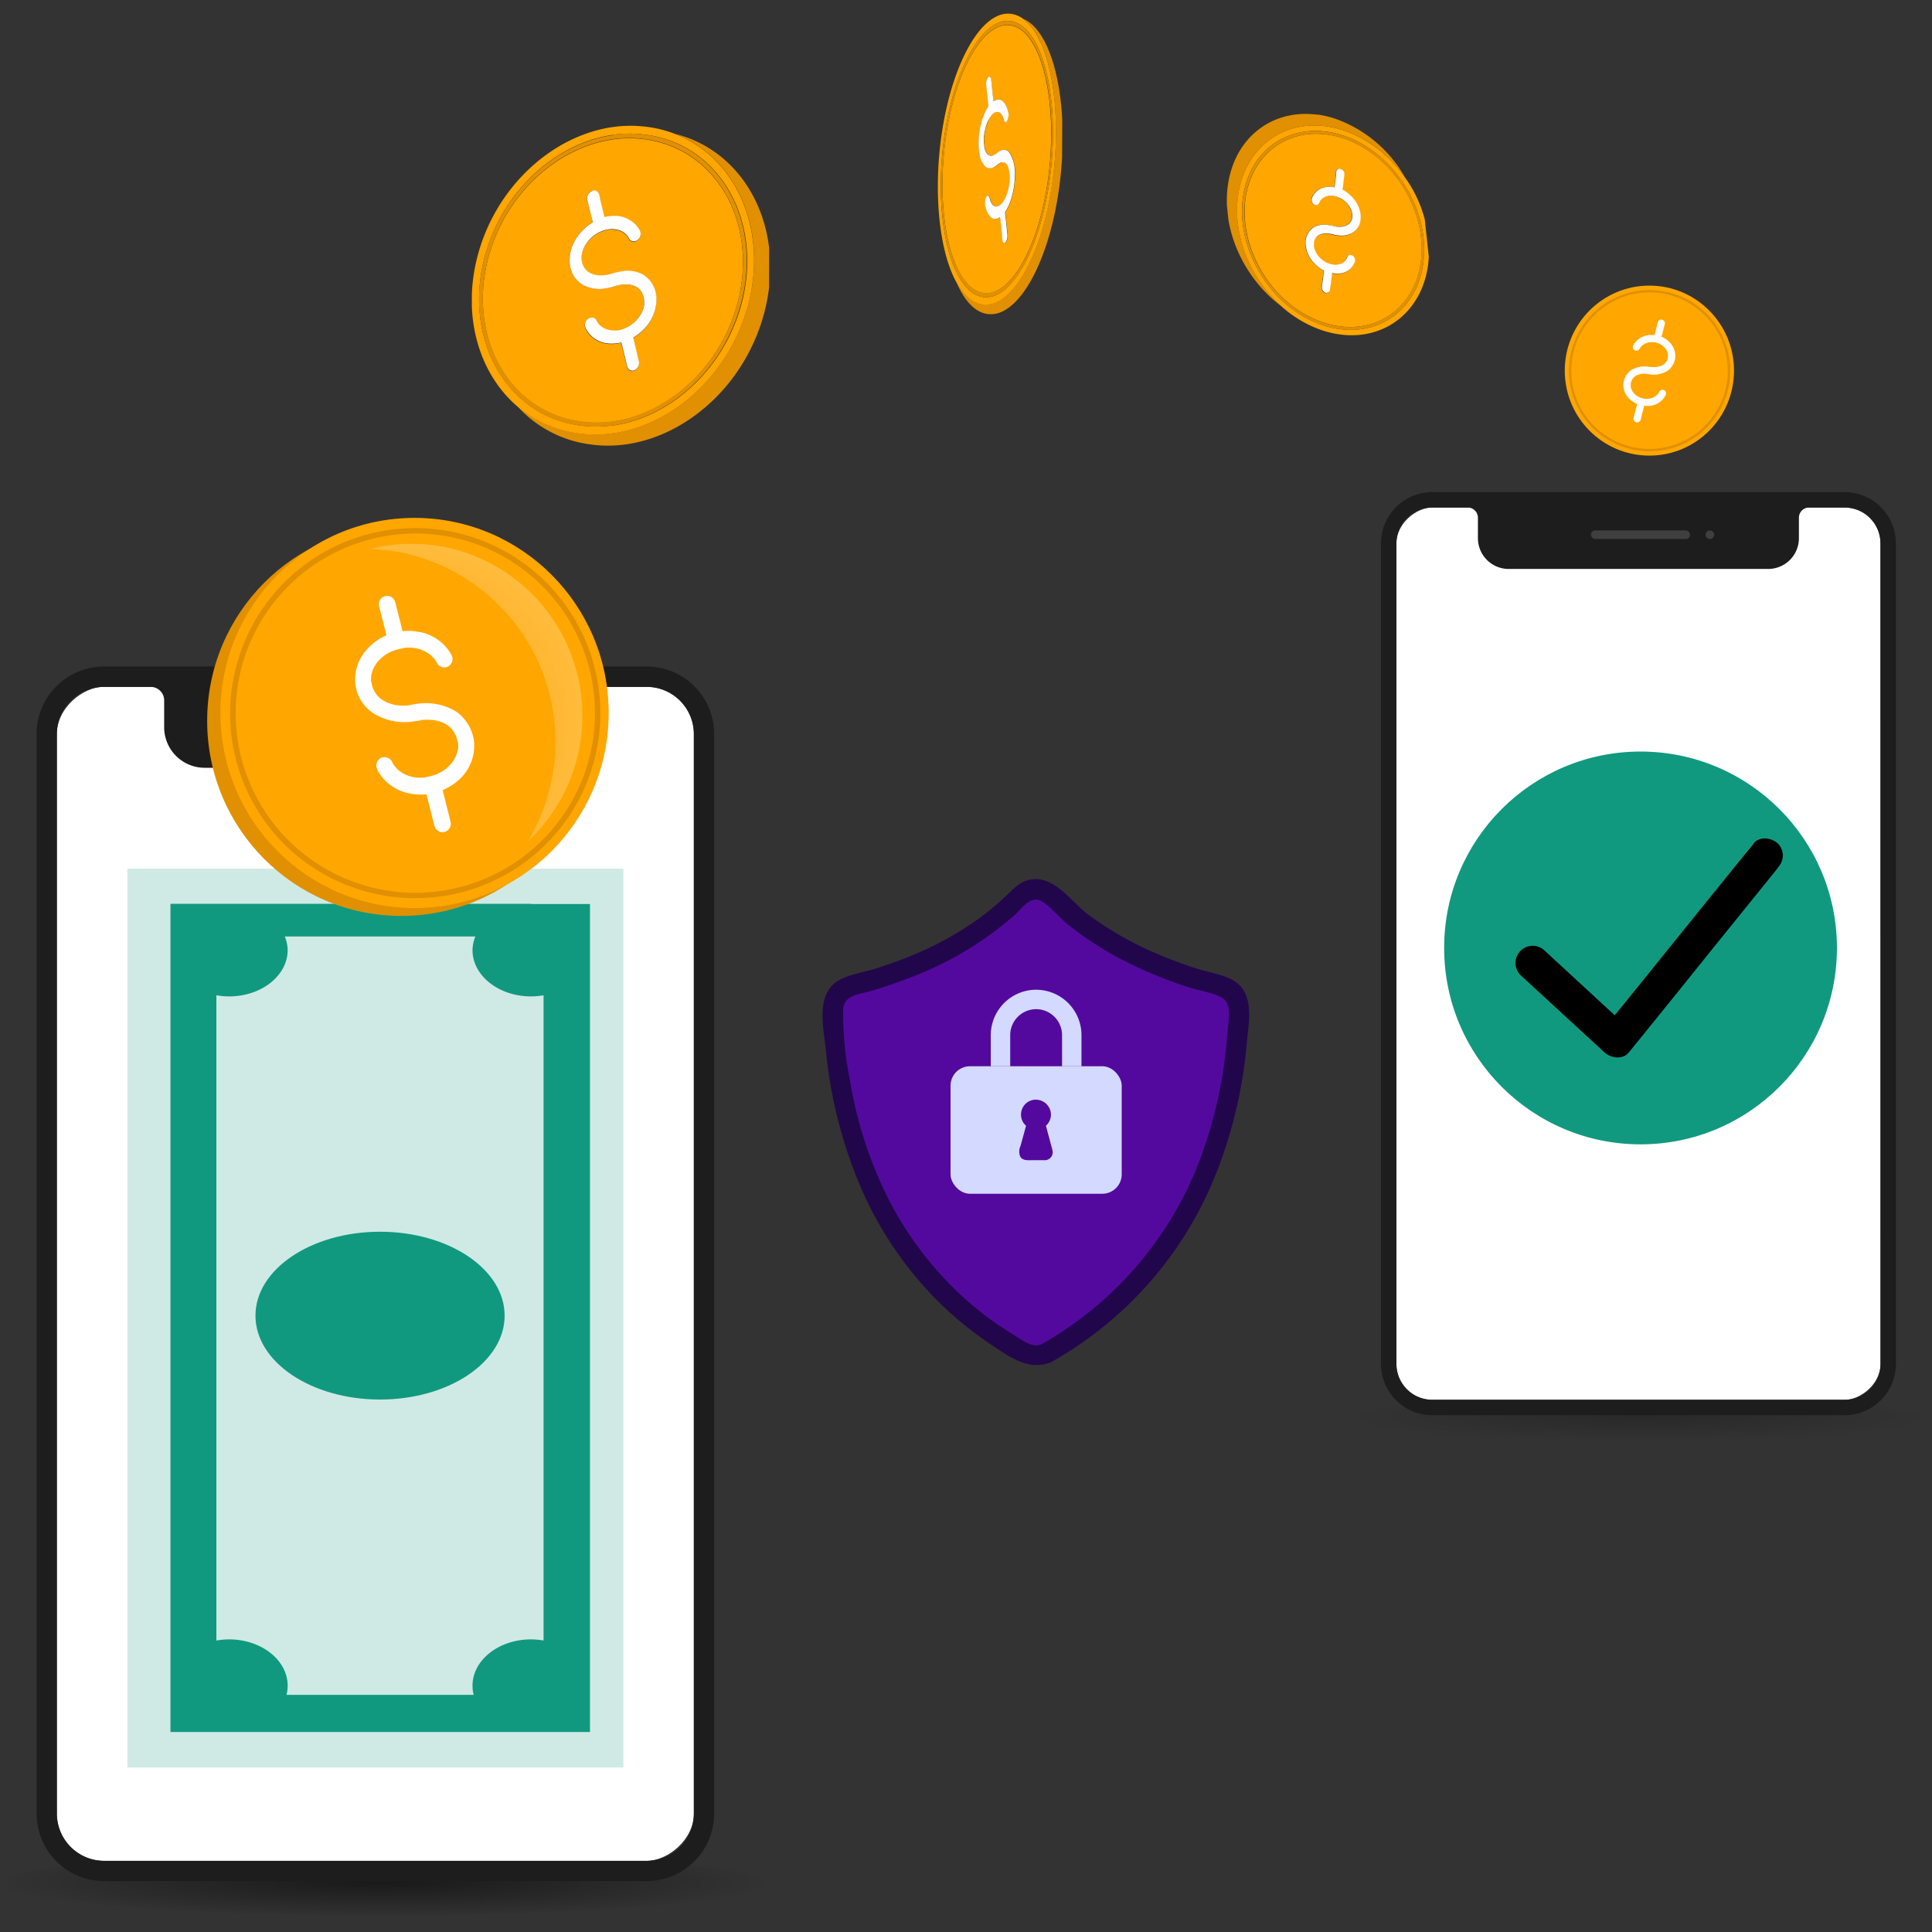 <svg xmlns="http://www.w3.org/2000/svg" xmlns:xlink="http://www.w3.org/1999/xlink" viewBox="0 0 350 350"><rect x="0" y="0" width="350" height="350" fill="#333333" stroke="none"/><defs><style>.cls-1,.cls-12{fill:none;}.cls-2{fill:url(#radial-gradient);}.cls-3{fill:url(#radial-gradient-2);}.cls-4{fill:#fff;}.cls-5{fill:#1d1d1d;}.cls-6{fill:#3f3f3f;}.cls-7{fill:#11997f;}.cls-8{fill:#cfeae5;}.cls-9{fill:#21064c;}.cls-10{fill:#54099e;}.cls-11{fill:#d3d9ff;}.cls-12{stroke:#d3d9ff;stroke-miterlimit:10;stroke-width:3.52px;}.cls-13{fill:#e09000;}.cls-14{fill:#ffa600;}.cls-15{opacity:0.6;fill:url(#radial-gradient-3);}.cls-16{isolation:isolate;}.cls-17{clip-path:url(#clip-path);}.cls-18{clip-path:url(#clip-path-2);}.cls-19{clip-path:url(#clip-path-3);}</style><radialGradient id="radial-gradient" cx="-70.29" cy="547.6" r="157.36" gradientTransform="translate(100.14 319.05) scale(0.44 0.04)" gradientUnits="userSpaceOnUse"><stop offset="0" stop-opacity="0.5"/><stop offset="1" stop-opacity="0.01"/></radialGradient><radialGradient id="radial-gradient-2" cx="268.22" cy="374.72" r="157.36" gradientTransform="translate(206.11 245.34) scale(0.34 0.03)" gradientUnits="userSpaceOnUse"><stop offset="0" stop-opacity="0.2"/><stop offset="1" stop-opacity="0"/></radialGradient><radialGradient id="radial-gradient-3" cx="946.92" cy="534.74" r="100.02" gradientTransform="matrix(-0.32, -0.08, -0.08, 0.32, 418.99, 35.27)" gradientUnits="userSpaceOnUse"><stop offset="0" stop-color="#fff" stop-opacity="0.01"/><stop offset="1" stop-color="#fff" stop-opacity="0.4"/></radialGradient><clipPath id="clip-path"><polygon class="cls-1" points="85.42 84.44 85.53 26.6 139.39 19.03 139.28 76.87 85.42 84.44"/></clipPath><clipPath id="clip-path-2"><polygon class="cls-1" points="169.77 61.72 169.98 7.65 192.53 -2.43 192.32 51.63 169.77 61.72"/></clipPath><clipPath id="clip-path-3"><polygon class="cls-1" points="224.62 59.09 220.32 19.22 256.22 22.24 260.52 62.1 224.62 59.09"/></clipPath></defs><g id="Bottom_Layer" data-name="Bottom Layer"><ellipse class="cls-2" cx="69.2" cy="341.21" rx="69.2" ry="5.79"/><ellipse class="cls-3" cx="296.82" cy="257.38" rx="53.18" ry="4.61"/><rect class="cls-4" x="-38.35" y="173.06" width="212.7" height="115.4" rx="8.56" transform="translate(298.76 162.76) rotate(90)"/><path class="cls-5" d="M117.15,120.74H18.86A12.23,12.23,0,0,0,6.63,133V328.55a12.24,12.24,0,0,0,12.23,12.23h98.29a12.23,12.23,0,0,0,12.22-12.23V133A12.22,12.22,0,0,0,117.15,120.74Zm8.55,207.81a8.55,8.55,0,0,1-8.55,8.56H18.86a8.56,8.56,0,0,1-8.56-8.56V133a8.56,8.56,0,0,1,8.56-8.56H27.3a2.44,2.44,0,0,1,2.44,2.44v4.87a7.34,7.34,0,0,0,7.34,7.34H98.93a7.34,7.34,0,0,0,7.33-7.34v-4.87a2.45,2.45,0,0,1,2.45-2.44h8.44A8.55,8.55,0,0,1,125.7,133Z"/><rect class="cls-6" x="56.69" y="129.87" width="23.62" height="2.05" rx="1.03"/><circle class="cls-6" cx="85.04" cy="130.9" r="1.03"/><rect class="cls-4" x="215.99" y="128.91" width="161.65" height="87.71" rx="6.5" transform="translate(469.59 -124.05) rotate(90)"/><path class="cls-5" d="M334.17,89.15h-74.7a9.29,9.29,0,0,0-9.29,9.29V247.09a9.29,9.29,0,0,0,9.29,9.29h74.7a9.29,9.29,0,0,0,9.29-9.29V98.44A9.29,9.29,0,0,0,334.17,89.15Zm6.5,157.94a6.5,6.5,0,0,1-6.5,6.5h-74.7a6.5,6.5,0,0,1-6.5-6.5V98.44a6.5,6.5,0,0,1,6.5-6.5h6.41a1.86,1.86,0,0,1,1.86,1.86v3.7a5.57,5.57,0,0,0,5.57,5.57h47a5.57,5.57,0,0,0,5.58-5.57V93.8a1.85,1.85,0,0,1,1.85-1.86h6.42a6.5,6.5,0,0,1,6.5,6.5Z"/><rect class="cls-6" x="288.22" y="96.09" width="17.95" height="1.56" rx="0.78"/><circle class="cls-6" cx="309.76" cy="96.87" r="0.78"/><circle class="cls-7" cx="297.2" cy="171.73" r="35.58"/><path d="M317.73,152.8,315,156.13l-6.47,8-7.78,9.63L294,182.13c-1.09,1.35-2.25,2.68-3.29,4.07l-.05.06h4.4L281.76,174l-1.9-1.75a3.11,3.11,0,1,0-4.4,4.4l13.32,12.26,1.9,1.75c1.14,1.05,3.31,1.35,4.4,0l2.7-3.33,6.47-8L312,169.7l6.77-8.37c1.09-1.36,2.2-2.71,3.29-4.08l0-.05a3.38,3.38,0,0,0,.92-2.2,3.12,3.12,0,0,0-.92-2.2c-1.13-1.05-3.3-1.36-4.4,0Z"/><rect class="cls-8" x="-13.41" y="193.86" width="162.83" height="89.86" transform="translate(-170.79 306.79) rotate(-90)"/><path class="cls-7" d="M96.21,163.73H30.88v8.39h0V305.38h0v8.39h76v-150H96.21ZM85.6,172.12c0,4.63,4.75,8.39,10.61,8.39a13.87,13.87,0,0,0,2.26-.2V297.19a13.87,13.87,0,0,0-2.26-.2c-5.86,0-10.61,3.76-10.61,8.39a6.57,6.57,0,0,0,.21,1.66H51.9a7.06,7.06,0,0,0,.21-1.66c0-4.63-4.75-8.39-10.62-8.39a13.18,13.18,0,0,0-2.29.21V180.3a13.18,13.18,0,0,0,2.29.21c5.87,0,10.62-3.76,10.62-8.39a6.7,6.7,0,0,0-.52-2.47H86.12A6.7,6.7,0,0,0,85.6,172.12Z"/><ellipse class="cls-7" cx="68.85" cy="238.34" rx="22.57" ry="15.2"/><path class="cls-9" d="M223.05,177.41c-2-1-4.53-1.37-6.68-2.08a78.91,78.91,0,0,1-7.63-2.92,61.12,61.12,0,0,1-11.69-6.79c-3-2.29-6.14-7.14-10.47-6.26-1.91.39-3,1.7-4.39,3a48.79,48.79,0,0,1-5.28,4.35,59.89,59.89,0,0,1-12.15,6.56c-2,.82-4.11,1.55-6.2,2.22s-4.85,1-6.81,2.24c-4,2.5-2.55,8.47-2.15,12.37a83.74,83.74,0,0,0,6.4,25.15,66.22,66.22,0,0,0,14.31,20.86,65.07,65.07,0,0,0,9.14,7.41c3.2,2.14,6.56,4.7,10.45,3.43a2.14,2.14,0,0,0,.59-.22,1.91,1.91,0,0,0,.4-.23,67.83,67.83,0,0,0,28.61-31.95A83.27,83.27,0,0,0,225.86,189C226.23,185,227.43,179.6,223.05,177.41Z"/><path class="cls-10" d="M222.35,187.13a81.57,81.57,0,0,1-5.23,23.63,64.64,64.64,0,0,1-28.48,32.78c-1.67.71-3.53-.83-4.89-1.66s-2.68-1.69-4-2.62a59.14,59.14,0,0,1-7.07-6,62.38,62.38,0,0,1-11.7-16,74.67,74.67,0,0,1-7-21.56,59.87,59.87,0,0,1-1.23-12.87c.13-2.66,3.19-2.74,5.28-3.37s4.23-1.36,6.31-2.15a61.69,61.69,0,0,0,19.4-11.47c1.35-1.21,2.93-3.71,4.94-2.58,1.71,1,3.16,2.93,4.72,4.17a59.55,59.55,0,0,0,9.82,6.4A80.53,80.53,0,0,0,215,178.75c1.91.64,4.18.95,6,1.79C223.4,181.65,222.51,184.93,222.35,187.13Z"/><rect class="cls-11" x="172.2" y="193.16" width="31.01" height="23.1" rx="3.52"/><path class="cls-12" d="M181.25,193.16v-5.65a6.47,6.47,0,0,1,6.46-6.45h0a6.47,6.47,0,0,1,6.45,6.45v5.65"/><path class="cls-10" d="M190.66,208.37c-.06-.26-.13-.51-.2-.77-.27-1-.54-2-.8-3l-.18-.66a2.79,2.79,0,0,0,.91-1.88.66.66,0,0,0,0-.14,2.73,2.73,0,0,0-1.79-2.53,2.68,2.68,0,0,0-3,.78,2.73,2.73,0,0,0-.27,3.12,2.67,2.67,0,0,0,.55.65l-1,3.65a2.41,2.41,0,0,0-.06,1.93c.47.79,1.44.66,2.22.66h2.16a.64.64,0,0,0,.2,0A1.45,1.45,0,0,0,190.66,208.37Z"/></g><g id="_1_highlights_shadows" data-name="1 highlights&amp;shadows"><ellipse class="cls-13" cx="72.7" cy="130.59" rx="35.17" ry="35.34"/><ellipse class="cls-14" cx="75.1" cy="129.16" rx="35.17" ry="35.34"/><path class="cls-4" d="M77.09,143.23l1.41,5.59.2.8a1.53,1.53,0,0,0,1.83,1.1,1.55,1.55,0,0,0,1.1-1.84l-1.41-5.6-.2-.79a1.53,1.53,0,0,0-1.84-1.1,1.55,1.55,0,0,0-1.09,1.84Z"/><path class="cls-4" d="M68.66,109.79,70,115.07l.19.75a1.52,1.52,0,0,0,1.83,1.1,1.54,1.54,0,0,0,1.09-1.84l-1.33-5.29-.19-.75A1.53,1.53,0,0,0,69.76,108a1.54,1.54,0,0,0-1.1,1.84Z"/><path class="cls-4" d="M68.34,139.43a8.32,8.32,0,0,0,6.08,4.35,10.32,10.32,0,0,0,4.39-.17,10.53,10.53,0,0,0,3.85-1.94A8.38,8.38,0,0,0,85.92,135a7.7,7.7,0,0,0-3.45-6.2,10.63,10.63,0,0,0-7.45-1.2c-.32,0-.64.11-1,.14l.4,0a10.69,10.69,0,0,1-2.71,0l.38.06a9,9,0,0,1-2.17-.62l.35.15a6.88,6.88,0,0,1-1.52-.91l.3.24A5.76,5.76,0,0,1,68,125.54l.24.31a6,6,0,0,1-.76-1.33l.15.37a6.36,6.36,0,0,1-.36-1.49l0,.41a6.34,6.34,0,0,1,0-1.57l-.06.39a6.52,6.52,0,0,1,.44-1.55l-.15.35a7.44,7.44,0,0,1,.92-1.56l-.24.31a8.29,8.29,0,0,1,1.46-1.44l-.31.23a8.78,8.78,0,0,1,2-1.12L71,118a9.4,9.4,0,0,1,2.33-.6l-.4,0a8.63,8.63,0,0,1,2.27,0l-.39-.06a8.16,8.16,0,0,1,2,.56l-.35-.15a7.37,7.37,0,0,1,1.55.92l-.3-.24a6.76,6.76,0,0,1,1.16,1.17l-.24-.31a5.08,5.08,0,0,1,.54.85,1.52,1.52,0,0,0,2.06.57,1.54,1.54,0,0,0,.56-2.06,8.34,8.34,0,0,0-6-4.2,10.45,10.45,0,0,0-4.31.15,10,10,0,0,0-3.51,1.66,9.45,9.45,0,0,0-2.64,3,8,8,0,0,0-1,3.67,7.39,7.39,0,0,0,.91,3.71,7.56,7.56,0,0,0,2.58,2.69,10.77,10.77,0,0,0,7.58,1.28c.31,0,.62-.1.94-.13l-.4,0a11.25,11.25,0,0,1,2.84,0l-.39-.06a8.37,8.37,0,0,1,2,.56l-.36-.16a6.67,6.67,0,0,1,1.43.85l-.3-.24a6.4,6.4,0,0,1,1,1.05l-.24-.31a6.12,6.12,0,0,1,.78,1.39l-.15-.38a6.52,6.52,0,0,1,.42,1.63l0-.4a6.79,6.79,0,0,1,0,1.56l0-.39a6.52,6.52,0,0,1-.44,1.55l.15-.35a7.19,7.19,0,0,1-.92,1.56l.24-.31a8.35,8.35,0,0,1-1.46,1.45l.31-.24a8.78,8.78,0,0,1-2,1.12l.38-.15a9.4,9.4,0,0,1-2.33.6l.41,0a8.58,8.58,0,0,1-2.32,0l.39.06a7.87,7.87,0,0,1-2-.57l.36.16a7.47,7.47,0,0,1-1.54-.92l.3.24a6.76,6.76,0,0,1-1.15-1.18l.24.32a6.08,6.08,0,0,1-.61-1,1.53,1.53,0,0,0-2.06-.57,1.57,1.57,0,0,0-.56,2.07Z"/><path class="cls-13" d="M66.91,161.66a33.52,33.52,0,1,0-24.16-40.74A33.39,33.39,0,0,0,66.91,161.66ZM83.06,97.59a32.55,32.55,0,1,1-39.37,23.57A32.62,32.62,0,0,1,83.06,97.59Z"/><path class="cls-15" d="M99.54,143a35,35,0,0,0-25.23-42.54,34.57,34.57,0,0,0-7.27-1,30.63,30.63,0,0,1,15.1,0,31.18,31.18,0,0,1,13.53,52.92A35.45,35.45,0,0,0,99.54,143Z"/><ellipse class="cls-14" cx="298.8" cy="67.14" rx="15.33" ry="15.4"/><path class="cls-4" d="M295.59,67a4.62,4.62,0,0,1,3.24-.52l.33,0a5,5,0,0,0,1,0,4.73,4.73,0,0,0,.76-.21,3.65,3.65,0,0,0,.54-.32,3,3,0,0,0,.35-.36,2.86,2.86,0,0,0,.24-.42,3.37,3.37,0,0,0,.12-.48,4.34,4.34,0,0,0,0-.51,4.28,4.28,0,0,0-.15-.51,3.65,3.65,0,0,0-.32-.54,3.32,3.32,0,0,0-.54-.52,3.36,3.36,0,0,0-.69-.4,4,4,0,0,0-.84-.21,4.16,4.16,0,0,0-.79,0,3.49,3.49,0,0,0-.72.2,3.11,3.11,0,0,0-.53.32,2.52,2.52,0,0,0-.4.4,2.75,2.75,0,0,0-.17.29.67.67,0,0,1-.9.24.68.68,0,0,1-.25-.9,3.69,3.69,0,0,1,2.63-1.83,5.07,5.07,0,0,1,1.23,0l.51-2,.08-.33a.66.66,0,0,1,.8-.47.67.67,0,0,1,.47.8L301,61v0a4.51,4.51,0,0,1,.91.51,4.07,4.07,0,0,1,1.15,1.29,3.46,3.46,0,0,1,.44,1.6,3.11,3.11,0,0,1-.4,1.61A3.33,3.33,0,0,1,302,67.23a4.74,4.74,0,0,1-3.3.56l-.32-.05a4.1,4.1,0,0,0-1.05,0,3.49,3.49,0,0,0-.72.2,3.24,3.24,0,0,0-.47.28,2.13,2.13,0,0,0-.33.34,3.3,3.3,0,0,0-.26.45,3,3,0,0,0-.13.54,2.79,2.79,0,0,0,0,.5,2.38,2.38,0,0,0,.15.52,3.07,3.07,0,0,0,.31.53,3.38,3.38,0,0,0,.54.53,4.7,4.7,0,0,0,.69.39,4.82,4.82,0,0,0,.85.22,3.09,3.09,0,0,0,1.51-.22,3.11,3.11,0,0,0,.53-.32,2.46,2.46,0,0,0,.39-.4,2.5,2.5,0,0,0,.21-.35.67.67,0,0,1,.9-.25.67.67,0,0,1,.24.9,3.61,3.61,0,0,1-2.65,1.9,4.61,4.61,0,0,1-1.23,0l-.55,2.16-.08.34a.66.66,0,1,1-1.28-.32l.62-2.44v-.06a5.39,5.39,0,0,1-1.08-.64,3.68,3.68,0,0,1-1.42-2.89A3.36,3.36,0,0,1,295.59,67Z"/><path class="cls-13" d="M295.23,81.3A14.6,14.6,0,1,0,284.7,63.55,14.55,14.55,0,0,0,295.23,81.3Zm7-27.92a14.18,14.18,0,1,1-17.15,10.27A14.22,14.22,0,0,1,302.26,53.38Z"/><g class="cls-16"><g class="cls-17"><path class="cls-13" d="M122.44,24.29c10.57,4.18,16.42,16.45,13.38,29.78-2.95,13-13.38,22.81-24.81,24.41a22.53,22.53,0,0,1-6.3,0,21,21,0,0,1-10.95-4.85,21.55,21.55,0,0,0,13.18,6.88,23.46,23.46,0,0,0,6.43,0c11.68-1.64,22.33-11.68,25.35-24.94,3.35-14.69-3.86-28.11-16.28-31.28"/><path class="cls-14" d="M109.65,52.25a6.3,6.3,0,0,1-3.94-.59,4.82,4.82,0,0,1-1.87-1.85,5.56,5.56,0,0,1-.65-2.82,7.12,7.12,0,0,1,.74-3,8.69,8.69,0,0,1,1.93-2.59,8.26,8.26,0,0,1,1.51-1.13v-.07c-.33-1.33-.65-2.67-1-4a1.42,1.42,0,0,1,.8-1.56.92.92,0,0,1,.27-.08,1,1,0,0,1,1.06.75c0,.19.09.39.13.57.28,1.18.57,2.35.85,3.53.26-.06.52-.11.79-.15a7.61,7.61,0,0,1,1.26-.07,5.11,5.11,0,0,1,4.37,2.68,1.39,1.39,0,0,1-.42,1.68,1,1,0,0,1-.52.23.93.93,0,0,1-1-.47,2.83,2.83,0,0,0-.29-.47,3.58,3.58,0,0,0-.66-.63,4.61,4.61,0,0,0-.89-.44,5.2,5.2,0,0,0-1.19-.2,5.81,5.81,0,0,0-.72.05q-.3,0-.6.12a6.6,6.6,0,0,0-1.41.59,7.25,7.25,0,0,0-1.16.86,6.22,6.22,0,0,0-1.43,2.11,8.48,8.48,0,0,0-.25,1,4.83,4.83,0,0,0,0,.93,3.78,3.78,0,0,0,.2.82,2.87,2.87,0,0,0,.39.71,3.42,3.42,0,0,0,.58.56,4.73,4.73,0,0,0,.9.45,4.81,4.81,0,0,0,1.26.2,6.2,6.2,0,0,0,1-.07,6.58,6.58,0,0,0,.75-.14l.54-.16a11,11,0,0,1,1.66-.38,6,6,0,0,1,3.76.56,5.21,5.21,0,0,1,2.5,4.51,7.86,7.86,0,0,1-2.38,5.53,9.1,9.1,0,0,1-1.8,1.4l0,.12,1,4.25a1.43,1.43,0,0,1-.8,1.56.92.92,0,0,1-.26.07,1,1,0,0,1-1.07-.75c0-.2-.09-.4-.14-.6-.3-1.26-.6-2.51-.91-3.76-.25.06-.51.11-.77.15a6.9,6.9,0,0,1-1.28.06,5.06,5.06,0,0,1-4.42-2.79,1.37,1.37,0,0,1,.41-1.67,1,1,0,0,1,.53-.23.9.9,0,0,1,1,.46,3.53,3.53,0,0,0,.35.59,3.82,3.82,0,0,0,.65.62,4,4,0,0,0,.88.44,4.7,4.7,0,0,0,1.19.2,5.11,5.11,0,0,0,.78,0,5.54,5.54,0,0,0,.56-.11,7.76,7.76,0,0,0,1.41-.58A7.39,7.39,0,0,0,115,58.3a8.36,8.36,0,0,0,.9-1.07,7.82,7.82,0,0,0,.53-1,5.31,5.31,0,0,0,.25-1,4.62,4.62,0,0,0,0-.91,5.27,5.27,0,0,0-.23-.93,3.51,3.51,0,0,0-.42-.76,3.43,3.43,0,0,0-.55-.53,3.23,3.23,0,0,0-.79-.39,4.7,4.7,0,0,0-1.19-.2,7.28,7.28,0,0,0-.93.07c-.27,0-.54.09-.82.16l-.54.16a8.69,8.69,0,0,1-1.57.36m1.44-27c-10.52,1.48-20.15,10.54-22.88,22.48-3.21,14.11,4.41,27,17,28.65a21.51,21.51,0,0,0,5.78,0c10.53-1.48,20.16-10.56,22.88-22.5,3.21-14.11-4.41-26.95-17-28.64a21.11,21.11,0,0,0-5.78,0M111,77.07a22,22,0,0,1-5.95,0c-13-1.74-20.81-15-17.5-29.49,2.8-12.3,12.71-21.64,23.55-23.16a21.56,21.56,0,0,1,6,0c13,1.73,20.82,15,17.51,29.49-2.8,12.3-12.72,21.64-23.56,23.17M111.08,23C99.65,24.62,89.22,34.45,86.26,47.42c-2.41,10.6.79,20.51,7.5,26.24a21,21,0,0,0,10.95,4.85,22.53,22.53,0,0,0,6.3,0c11.43-1.6,21.86-11.43,24.81-24.41,3-13.33-2.81-25.6-13.38-29.78A21.45,21.45,0,0,0,117.37,23a23.24,23.24,0,0,0-6.29,0"/><path class="cls-4" d="M107.46,34.57a.92.92,0,0,0-.27.08,1.42,1.42,0,0,0-.8,1.56c.32,1.34.64,2.68,1,4v.07a8.26,8.26,0,0,0-1.51,1.13A8.69,8.69,0,0,0,103.93,44a7.12,7.12,0,0,0-.74,3,5.56,5.56,0,0,0,.65,2.82,4.82,4.82,0,0,0,1.87,1.85,6.3,6.3,0,0,0,3.94.59,8.69,8.69,0,0,0,1.57-.36l.54-.16c.28-.07.55-.12.82-.16a7.28,7.28,0,0,1,.93-.07,4.7,4.7,0,0,1,1.19.2,3.23,3.23,0,0,1,.79.39,3.43,3.43,0,0,1,.55.53,3.51,3.51,0,0,1,.42.76,5.27,5.27,0,0,1,.23.93,4.62,4.62,0,0,1,0,.91,5.31,5.31,0,0,1-.25,1,7.82,7.82,0,0,1-.53,1,8.36,8.36,0,0,1-.9,1.07,7.39,7.39,0,0,1-1.15.87,7.76,7.76,0,0,1-1.41.58,5.54,5.54,0,0,1-.56.11,5.11,5.11,0,0,1-.78,0,4.7,4.7,0,0,1-1.19-.2,4,4,0,0,1-.88-.44,3.82,3.82,0,0,1-.65-.62,3.53,3.53,0,0,1-.35-.59.9.9,0,0,0-1-.46,1,1,0,0,0-.53.23,1.37,1.37,0,0,0-.41,1.67,5.06,5.06,0,0,0,4.42,2.79,6.9,6.9,0,0,0,1.28-.06c.26,0,.52-.09.77-.15.31,1.25.61,2.5.91,3.76.05.2.1.4.14.6a1,1,0,0,0,1.07.75.92.92,0,0,0,.26-.07,1.43,1.43,0,0,0,.8-1.56l-1-4.25,0-.12a9.1,9.1,0,0,0,1.8-1.4,7.86,7.86,0,0,0,2.38-5.53,5.21,5.21,0,0,0-2.5-4.51,6,6,0,0,0-3.76-.56,11,11,0,0,0-1.66.38l-.54.16a6.58,6.58,0,0,1-.75.14,6.2,6.2,0,0,1-1,.07,4.81,4.81,0,0,1-1.26-.2,4.73,4.73,0,0,1-.9-.45,3.42,3.42,0,0,1-.58-.56,2.87,2.87,0,0,1-.39-.71,3.78,3.78,0,0,1-.2-.82,4.83,4.83,0,0,1,0-.93,8.48,8.48,0,0,1,.25-1,6.22,6.22,0,0,1,1.43-2.11,7.25,7.25,0,0,1,1.16-.86,6.6,6.6,0,0,1,1.41-.59q.3-.07.6-.12a5.81,5.81,0,0,1,.72-.05,5.2,5.2,0,0,1,1.19.2,4.61,4.61,0,0,1,.89.44,3.58,3.58,0,0,1,.66.63,2.83,2.83,0,0,1,.29.47.93.93,0,0,0,1,.47,1,1,0,0,0,.52-.23,1.39,1.39,0,0,0,.42-1.68,5.11,5.11,0,0,0-4.37-2.68,7.61,7.61,0,0,0-1.26.07c-.27,0-.53.09-.79.15-.28-1.18-.57-2.35-.85-3.53,0-.18-.08-.38-.13-.57a1,1,0,0,0-1.06-.75"/><path class="cls-13" d="M111,76.31a21.51,21.51,0,0,1-5.78,0C92.62,74.65,85,61.79,88.21,47.68c2.73-11.94,12.36-21,22.88-22.48a21.11,21.11,0,0,1,5.78,0c12.59,1.69,20.21,14.53,17,28.64-2.72,11.94-12.35,21-22.88,22.5m.1-51.87C100.25,26,90.34,35.3,87.54,47.6,84.23,62.12,92.07,75.35,105,77.09a22,22,0,0,0,5.95,0c10.84-1.53,20.76-10.87,23.56-23.17C137.86,39.38,130,26.14,117,24.41a21.56,21.56,0,0,0-6,0"/></g></g><g class="cls-16"><g class="cls-18"><path class="cls-13" d="M185.41,3.42c4.42,3.3,6.84,14.45,5.53,27.1-1.27,12.29-5.66,22.06-10.44,24.2a4.62,4.62,0,0,1-2.64.38c-1.77-.29-3.32-1.7-4.57-3.93,1.39,3.25,3.27,5.33,5.49,5.7a4.65,4.65,0,0,0,2.7-.39c4.89-2.19,9.37-12.17,10.67-24.74,1.45-13.92-1.54-26.07-6.74-28.32"/><path class="cls-14" d="M180,30.28a1.33,1.33,0,0,1-1.65-.34,3.82,3.82,0,0,1-.78-1.62,10.9,10.9,0,0,1-.26-2.6,14.69,14.69,0,0,1,.32-2.83,12.23,12.23,0,0,1,.81-2.52,7.24,7.24,0,0,1,.64-1.15v-.06l-.39-3.7A2.25,2.25,0,0,1,179,14a.31.31,0,0,1,.11-.09c.2-.09.39.2.44.65l.06.52c.11,1.09.23,2.17.34,3.25a2,2,0,0,1,.32-.18,1.54,1.54,0,0,1,.54-.14c.75,0,1.46.77,1.82,2.26a2.52,2.52,0,0,1-.18,1.59.5.5,0,0,1-.22.25c-.16.07-.33-.07-.4-.38q-.06-.23-.12-.42a3.25,3.25,0,0,0-.28-.56,1.26,1.26,0,0,0-.37-.36.9.9,0,0,0-.5-.12,1.81,1.81,0,0,0-.31.09,1.49,1.49,0,0,0-.24.14,2.78,2.78,0,0,0-.59.63A6.28,6.28,0,0,0,179,22c-.14.33-.26.69-.38,1.06s-.16.65-.22,1-.08.61-.11.92,0,.57,0,.86.05.52.08.76a4.54,4.54,0,0,0,.17.64,2.79,2.79,0,0,0,.24.49,1.62,1.62,0,0,0,.37.37,1,1,0,0,0,.53.12,1.43,1.43,0,0,0,.39-.11,2,2,0,0,0,.32-.18l.23-.19a3.54,3.54,0,0,1,.7-.44,1.24,1.24,0,0,1,1.57.31,6.8,6.8,0,0,1,1,4.08,13.87,13.87,0,0,1-1,5.3,8.15,8.15,0,0,1-.76,1.42v.11c.14,1.3.28,2.6.41,3.9a2.2,2.2,0,0,1-.33,1.5.44.44,0,0,1-.11.09c-.2.09-.4-.19-.45-.64,0-.2,0-.38-.05-.57-.13-1.15-.25-2.3-.37-3.45a2.58,2.58,0,0,1-.32.18,1.54,1.54,0,0,1-.54.14c-.77,0-1.5-.81-1.84-2.37a2.59,2.59,0,0,1,.17-1.59.52.52,0,0,1,.22-.24c.17-.08.34,0,.41.37a5,5,0,0,0,.14.53,2.66,2.66,0,0,0,.28.56,1.54,1.54,0,0,0,.36.36.9.9,0,0,0,.5.12,1.46,1.46,0,0,0,.32-.1,1.41,1.41,0,0,0,.24-.13,3,3,0,0,0,.59-.63,6.92,6.92,0,0,0,.49-.87c.13-.32.26-.68.38-1.06s.15-.65.22-1,.08-.61.11-.92,0-.57,0-.85-.05-.59-.09-.86a5.75,5.75,0,0,0-.18-.69,2.57,2.57,0,0,0-.23-.47,1.42,1.42,0,0,0-.33-.32,1.08,1.08,0,0,0-.5-.11,2,2,0,0,0-.38.11,3.12,3.12,0,0,0-.35.2l-.23.18a2.52,2.52,0,0,1-.65.43m.68-25.37c-4.41,2-8.47,11-9.64,22.3-1.38,13.36,1.77,24.95,7,25.82a4.17,4.17,0,0,0,2.41-.35c4.41-2,8.46-11,9.64-22.3,1.38-13.36-1.77-25-7-25.82a4.11,4.11,0,0,0-2.42.35m-.19,48.48a4.26,4.26,0,0,1-2.49.36c-5.42-.89-8.67-12.83-7.24-26.59,1.2-11.65,5.38-20.93,9.92-23a4.26,4.26,0,0,1,2.49-.36c5.42.89,8.67,12.83,7.24,26.59-1.21,11.65-5.38,20.93-9.92,23m.18-50.52c-4.78,2.14-9.17,11.91-10.44,24.2-1,10,.27,19.13,3.06,24.1,1.25,2.23,2.8,3.64,4.57,3.93a4.62,4.62,0,0,0,2.64-.38c4.78-2.14,9.17-11.91,10.44-24.2,1.31-12.65-1.11-23.8-5.53-27.1a4.81,4.81,0,0,0-2.1-.93,4.52,4.52,0,0,0-2.64.38"/><path class="cls-4" d="M179.13,13.87A.31.31,0,0,0,179,14a2.25,2.25,0,0,0-.34,1.5l.39,3.7v.06a7.24,7.24,0,0,0-.64,1.15,12.23,12.23,0,0,0-.81,2.52,14.69,14.69,0,0,0-.32,2.83,10.9,10.9,0,0,0,.26,2.6,3.82,3.82,0,0,0,.78,1.62,1.33,1.33,0,0,0,1.65.34,2.52,2.52,0,0,0,.65-.43l.23-.18a3.12,3.12,0,0,1,.35-.2,2,2,0,0,1,.38-.11,1.08,1.08,0,0,1,.5.11,1.42,1.42,0,0,1,.33.32,2.57,2.57,0,0,1,.23.47,5.75,5.75,0,0,1,.18.69c0,.27.07.56.09.86s0,.56,0,.85-.06.61-.11.92-.14.68-.22,1-.25.74-.38,1.06a6.92,6.92,0,0,1-.49.87,3,3,0,0,1-.59.63,1.41,1.41,0,0,1-.24.13,1.46,1.46,0,0,1-.32.1.9.9,0,0,1-.5-.12,1.54,1.54,0,0,1-.36-.36,2.66,2.66,0,0,1-.28-.56,5,5,0,0,1-.14-.53c-.07-.32-.24-.45-.41-.37a.52.52,0,0,0-.22.24,2.59,2.59,0,0,0-.17,1.59c.34,1.56,1.07,2.4,1.84,2.37a1.54,1.54,0,0,0,.54-.14,2.58,2.58,0,0,0,.32-.18c.12,1.15.24,2.3.37,3.45,0,.19,0,.37.05.57,0,.45.25.73.45.64a.44.44,0,0,0,.11-.09,2.2,2.2,0,0,0,.33-1.5c-.13-1.3-.27-2.6-.41-3.9v-.11a8.15,8.15,0,0,0,.76-1.42,13.87,13.87,0,0,0,1-5.3,6.8,6.8,0,0,0-1-4.08,1.24,1.24,0,0,0-1.57-.31,3.54,3.54,0,0,0-.7.44l-.23.19a2,2,0,0,1-.32.18,1.43,1.43,0,0,1-.39.11,1,1,0,0,1-.53-.12,1.62,1.62,0,0,1-.37-.37,2.79,2.79,0,0,1-.24-.49,4.54,4.54,0,0,1-.17-.64c0-.24-.06-.5-.08-.76s0-.57,0-.86.06-.62.11-.92.14-.68.22-1,.24-.73.38-1.06a6.28,6.28,0,0,1,.49-.86,2.78,2.78,0,0,1,.59-.63,1.49,1.49,0,0,1,.24-.14,1.81,1.81,0,0,1,.31-.09.9.9,0,0,1,.5.12,1.26,1.26,0,0,1,.37.36,3.25,3.25,0,0,1,.28.56q.06.19.12.42c.07.31.24.45.4.38a.5.5,0,0,0,.22-.25,2.52,2.52,0,0,0,.18-1.59c-.36-1.49-1.07-2.3-1.82-2.26a1.54,1.54,0,0,0-.54.14,2,2,0,0,0-.32.18c-.11-1.08-.23-2.16-.34-3.25l-.06-.52c0-.45-.24-.74-.44-.65"/><path class="cls-13" d="M180.49,52.68a4.17,4.17,0,0,1-2.41.35c-5.27-.87-8.42-12.46-7-25.82,1.17-11.31,5.23-20.33,9.64-22.3a4.11,4.11,0,0,1,2.42-.35c5.26.86,8.41,12.46,7,25.82-1.18,11.31-5.23,20.33-9.64,22.3m.19-48.48c-4.54,2-8.72,11.31-9.92,23-1.43,13.76,1.82,25.7,7.24,26.59a4.26,4.26,0,0,0,2.49-.36c4.54-2,8.71-11.31,9.92-23,1.43-13.76-1.82-25.7-7.24-26.59a4.26,4.26,0,0,0-2.49.36"/></g></g><g class="cls-16"><g class="cls-19"><path class="cls-13" d="M237.91,20.7C230,20,223.47,25.27,222.4,33.87c-1,8.09,3.12,16.71,9.76,21.62-5.51-4.94-8.8-12.59-7.89-19.81,1-8.41,7.47-13.53,15.18-12.89a17.75,17.75,0,0,1,4.32.94,22.59,22.59,0,0,1,10.73,8.35,23.46,23.46,0,0,0-12.18-10.42,17.66,17.66,0,0,0-4.41-1"/><path class="cls-14" d="M241.72,33.94l.3-2.44c0-.13,0-.27,0-.39a.63.63,0,0,1,.66-.57.61.61,0,0,1,.18.05,1,1,0,0,1,.64,1c-.12.93-.23,1.86-.35,2.78v.05a5.35,5.35,0,0,1,1.08.72,6.1,6.1,0,0,1,1.47,1.68,5.57,5.57,0,0,1,.71,2,4,4,0,0,1-.22,2,3,3,0,0,1-1.12,1.33,3.93,3.93,0,0,1-2.56.56,5.68,5.68,0,0,1-1.08-.19c-.13,0-.26-.05-.38-.09l-.53-.07a4.73,4.73,0,0,0-.65,0,3,3,0,0,0-.78.18,2.43,2.43,0,0,0-.49.29,3.09,3.09,0,0,0-.33.39,5,5,0,0,0-.23.53,3.5,3.5,0,0,0-.07.65,3.18,3.18,0,0,0,.07.62,4.38,4.38,0,0,0,.24.66,4.45,4.45,0,0,0,1.1,1.38,5.68,5.68,0,0,0,.83.55,5.18,5.18,0,0,0,1,.34l.38.05a3,3,0,0,0,.52,0,3.4,3.4,0,0,0,.78-.18,2.46,2.46,0,0,0,.56-.34,2.82,2.82,0,0,0,.38-.46,1.92,1.92,0,0,0,.19-.41.58.58,0,0,1,.61-.36.7.7,0,0,1,.36.14,1,1,0,0,1,.4,1.13,3.19,3.19,0,0,1-2.73,2.08,4.93,4.93,0,0,1-.86,0,4.85,4.85,0,0,1-.53-.08c-.11.87-.21,1.74-.32,2.6,0,.14,0,.29-.06.42a.61.61,0,0,1-.65.56.58.58,0,0,1-.18,0,1,1,0,0,1-.64-1c.12-1,.24-2,.37-2.94V49a6.4,6.4,0,0,1-1.31-.88,5.74,5.74,0,0,1-2-3.68,3.4,3.4,0,0,1,1.34-3.19,3.78,3.78,0,0,1,2.45-.53,9.08,9.08,0,0,1,1.14.2l.37.09a4.61,4.61,0,0,0,.5.07,4.73,4.73,0,0,0,.65,0,3.63,3.63,0,0,0,.82-.19,2.82,2.82,0,0,0,.57-.35,2.18,2.18,0,0,0,.34-.4,2.52,2.52,0,0,0,.22-.5,3.7,3.7,0,0,0,.07-.57,3.42,3.42,0,0,0-.09-.63,3.87,3.87,0,0,0-.23-.65,4.17,4.17,0,0,0-.43-.69,5.54,5.54,0,0,0-.67-.7,4.92,4.92,0,0,0-.83-.54,4.56,4.56,0,0,0-1-.34,2.63,2.63,0,0,0-.39-.06,4.21,4.21,0,0,0-.5,0,3.14,3.14,0,0,0-.79.19,2.36,2.36,0,0,0-.55.33,2.88,2.88,0,0,0-.39.46,2.49,2.49,0,0,0-.16.33.6.6,0,0,1-.62.36A.65.65,0,0,1,238,37a1,1,0,0,1-.39-1.13,3.16,3.16,0,0,1,2.71-2,3.93,3.93,0,0,1,.84,0,5,5,0,0,1,.54.07m-2.09-9.65c-7.11-.6-13,4.13-14,11.87-1.14,9.14,5,19.09,13.81,22.16a15.68,15.68,0,0,0,4,.87c7.11.59,13-4.13,14-11.87,1.15-9.15-5-19.09-13.8-22.17a16.2,16.2,0,0,0-4-.86m3.81,35.41a16.27,16.27,0,0,1-4.08-.89c-9-3.16-15.39-13.4-14.21-22.82,1-8,7.1-12.84,14.42-12.22a16.18,16.18,0,0,1,4.08.89c9,3.16,15.4,13.4,14.22,22.82-1,8-7.1,12.84-14.43,12.22m-4-36.91c-7.71-.64-14.13,4.48-15.18,12.89-.91,7.22,2.38,14.87,7.89,19.81a21.32,21.32,0,0,0,7.09,4.25,17.85,17.85,0,0,0,4.32.94c7.72.65,14.13-4.47,15.19-12.89a22.9,22.9,0,0,0-4.26-15.71,22.59,22.59,0,0,0-10.73-8.35,17.75,17.75,0,0,0-4.32-.94"/><path class="cls-4" d="M242.73,30.54a.63.63,0,0,0-.66.57c0,.12,0,.26,0,.39l-.3,2.44a5,5,0,0,0-.54-.07,3.93,3.93,0,0,0-.84,0,3.16,3.16,0,0,0-2.71,2A1,1,0,0,0,238,37a.65.65,0,0,0,.36.14.6.6,0,0,0,.62-.36,2.49,2.49,0,0,1,.16-.33,2.88,2.88,0,0,1,.39-.46,2.36,2.36,0,0,1,.55-.33,3.14,3.14,0,0,1,.79-.19,4.21,4.21,0,0,1,.5,0,2.63,2.63,0,0,1,.39.06,4.56,4.56,0,0,1,1,.34,4.92,4.92,0,0,1,.83.54,5.54,5.54,0,0,1,.67.7,4.17,4.17,0,0,1,.43.69,3.87,3.87,0,0,1,.23.65,3.42,3.42,0,0,1,.09.63,3.7,3.7,0,0,1-.07.57,2.52,2.52,0,0,1-.22.5,2.18,2.18,0,0,1-.34.4,2.82,2.82,0,0,1-.57.35,3.63,3.63,0,0,1-.82.19,4.73,4.73,0,0,1-.65,0,4.61,4.61,0,0,1-.5-.07l-.37-.09a9.08,9.08,0,0,0-1.14-.2,3.78,3.78,0,0,0-2.45.53,3.4,3.4,0,0,0-1.34,3.19,5.74,5.74,0,0,0,2,3.68,6.4,6.4,0,0,0,1.31.88v.09c-.13,1-.25,1.95-.37,2.94a1,1,0,0,0,.64,1,.58.58,0,0,0,.18,0,.61.61,0,0,0,.65-.56c0-.13,0-.28.06-.42.11-.86.21-1.73.32-2.6a4.85,4.85,0,0,0,.53.08,4.93,4.93,0,0,0,.86,0,3.19,3.19,0,0,0,2.73-2.08,1,1,0,0,0-.4-1.13.7.7,0,0,0-.36-.14.58.58,0,0,0-.61.36,1.92,1.92,0,0,1-.19.41,2.82,2.82,0,0,1-.38.46,2.46,2.46,0,0,1-.56.34,3.4,3.4,0,0,1-.78.18,3,3,0,0,1-.52,0l-.38-.05a5.18,5.18,0,0,1-1-.34,5.68,5.68,0,0,1-.83-.55,4.45,4.45,0,0,1-1.1-1.38,4.38,4.38,0,0,1-.24-.66,3.18,3.18,0,0,1-.07-.62,3.5,3.5,0,0,1,.07-.65,5,5,0,0,1,.23-.53,3.09,3.09,0,0,1,.33-.39,2.43,2.43,0,0,1,.49-.29,3,3,0,0,1,.78-.18,4.73,4.73,0,0,1,.65,0l.53.07c.12,0,.25.06.38.09a5.68,5.68,0,0,0,1.08.19,3.93,3.93,0,0,0,2.56-.56,3,3,0,0,0,1.12-1.33,4,4,0,0,0,.22-2,5.57,5.57,0,0,0-.71-2,6.1,6.1,0,0,0-1.47-1.68,5.35,5.35,0,0,0-1.08-.72V34.4c.12-.92.23-1.85.35-2.78a1,1,0,0,0-.64-1,.61.61,0,0,0-.18-.05"/><path class="cls-13" d="M243.39,59.19a15.68,15.68,0,0,1-4-.87c-8.76-3.07-15-13-13.81-22.16,1-7.74,6.9-12.47,14-11.87a16.2,16.2,0,0,1,4,.86c8.76,3.08,15,13,13.8,22.17-1,7.74-6.89,12.46-14,11.87m-3.82-35.42C232.25,23.15,226.15,28,225.15,36c-1.18,9.42,5.2,19.66,14.21,22.82a16.27,16.27,0,0,0,4.08.89c7.33.62,13.42-4.25,14.43-12.22,1.18-9.42-5.19-19.66-14.22-22.82a16.18,16.18,0,0,0-4.08-.89"/></g></g></g></svg>